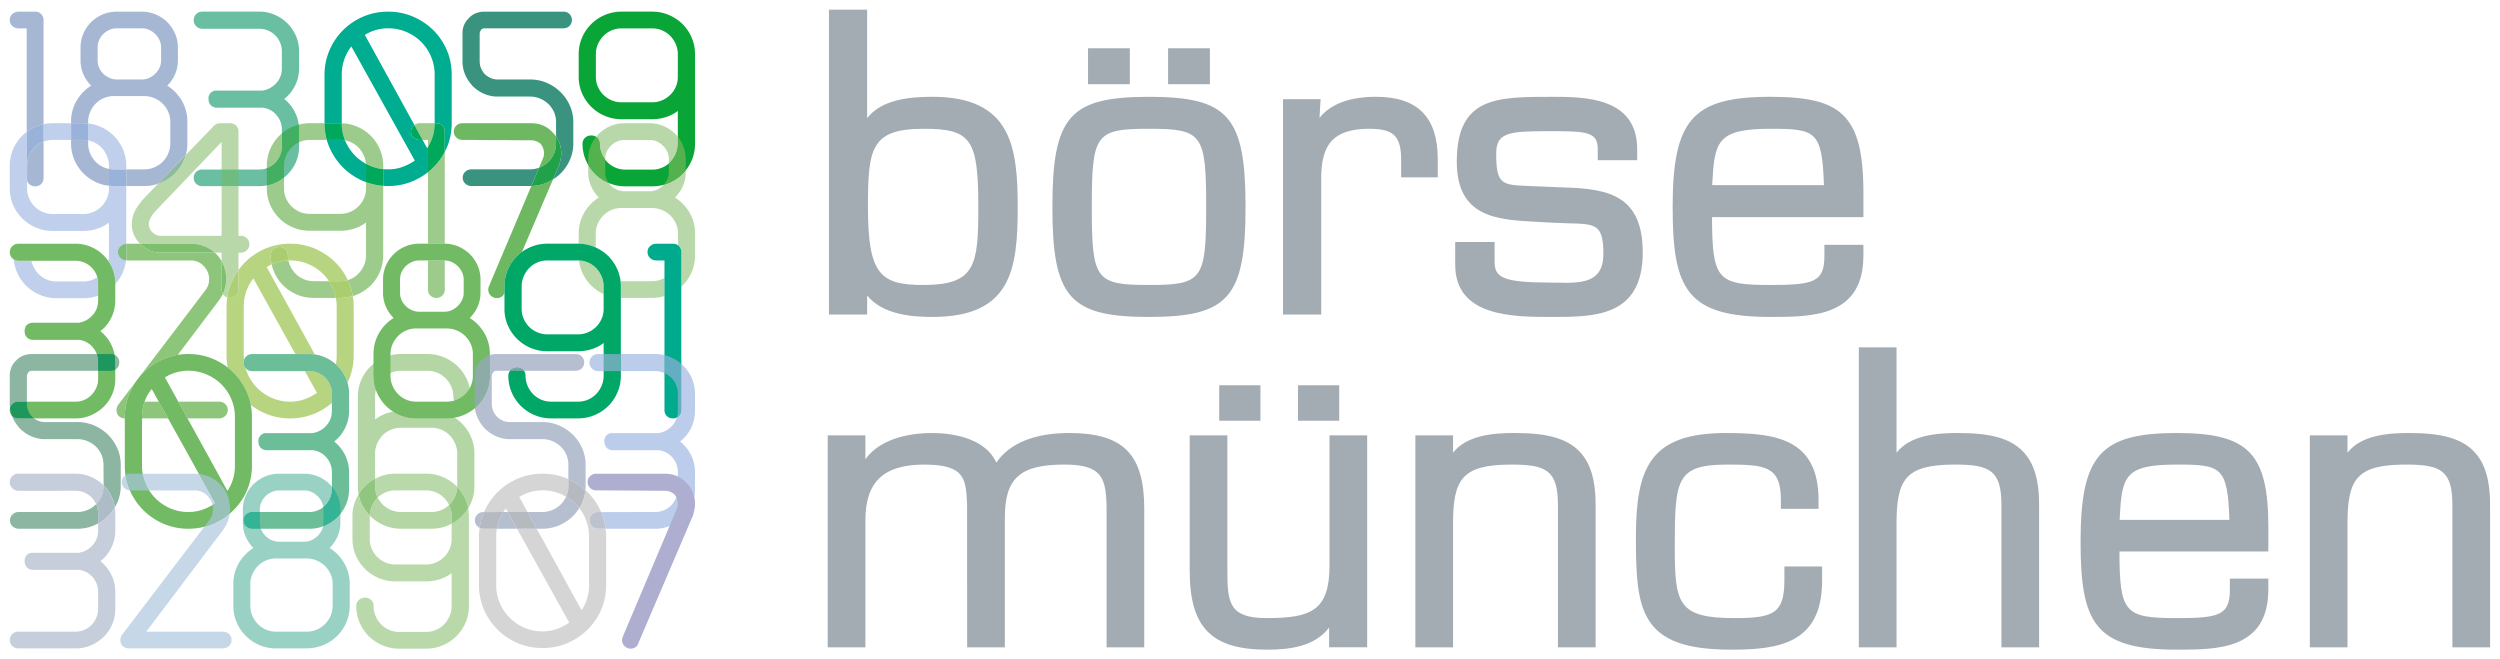 <svg xmlns="http://www.w3.org/2000/svg" xmlns:xlink="http://www.w3.org/1999/xlink" viewBox="0 0 182 48" fill="none" xmlns:v="https://vecta.io/nano"><path d="M45.246 2.067a1.81 1.81 0 0 0-.725.146 1.85 1.85 0 0 0-.591.403c-.169.173-.304.376-.404.608s-.147.468-.147.726v1.644a1.77 1.77 0 0 0 .147.72c.098.223.233.422.401.59a1.97 1.97 0 0 0 .595.397c.228.097.467.145.723.145h2.233a1.81 1.81 0 0 0 .727-.147 1.9 1.9 0 0 0 .593-.397c.167-.166.303-.364.402-.589s.146-.466.146-.719V3.95a1.82 1.82 0 0 0-.148-.728 2 2 0 0 0-.401-.606c-.167-.169-.367-.304-.594-.403s-.467-.146-.725-.146h-2.233zm2.233 11.499H45.53c-.432 0-.842-.082-1.221-.245s-.71-.383-.988-.66-.505-.609-.667-.983a3.03 3.03 0 0 1-.246-1.21c0-.174.064-.326.185-.439s.277-.169.458-.169c.171 0 .322.06.436.173s.173.261.173.435a1.83 1.83 0 0 0 .148.725 1.92 1.92 0 0 0 .402.606c.168.17.367.307.593.402s.467.147.723.147h1.953a1.85 1.85 0 0 0 .726-.145c.226-.098.425-.234.59-.405a1.92 1.92 0 0 0 .402-.607 1.82 1.82 0 0 0 .148-.727V8.076c-.193.15-.406.272-.641.367-.384.157-.795.235-1.223.235H45.25c-.431 0-.841-.082-1.221-.244s-.71-.384-.989-.662a3.14 3.14 0 0 1-.665-.974c-.165-.37-.247-.776-.247-1.203V3.949a3.02 3.02 0 0 1 .246-1.212c.162-.373.384-.704.667-.984s.61-.499.987-.661a3.1 3.1 0 0 1 1.22-.245h2.232c.428 0 .838.083 1.218.245a3.17 3.17 0 0 1 .99.661c.278.278.502.609.667.984s.244.786.244 1.212v6.517c0 .427-.081.834-.244 1.212s-.386.703-.667.983a3.17 3.17 0 0 1-.989.66c-.378.163-.788.245-1.22.245z" fill="#0aa537"/><path d="M38.587 13.541h-4.275a.64.64 0 0 1-.426-.162.57.57 0 0 1-.2-.444c0-.178.068-.33.2-.444.125-.108.268-.162.426-.162h4.275a1.85 1.85 0 0 0 .656-.118l-.562 1.328-.094.001zm1.671-.481l.485-1.132v-.047l.078-.338c.023-.123.036-.254.036-.39a2.08 2.08 0 0 0-.376-1.22V8.881c0-.254-.049-.494-.147-.717s-.236-.422-.405-.587c-.174-.167-.379-.302-.61-.399a1.86 1.86 0 0 0-.732-.148h-2.491c-.648-.038-1.207-.31-1.66-.738-.511-.542-.767-1.156-.767-1.833V2.43c0-.445.158-.822.471-1.12.143-.153.32-.275.517-.351.191-.075.395-.11.605-.11h5.761a.6.6 0 0 1 .436.172.6.6 0 0 1 .174.434c0 .172-.062.321-.175.433s-.265.173-.437.173h-5.763c-.046 0-.085.01-.123.028s-.072.04-.099.064c-.101.156-.116.239-.116.275v2.031a1.35 1.35 0 0 0 .098.508c.069.161.159.304.274.427.279.26.59.391.933.391h2.356c.43 0 .839.082 1.217.243a3.27 3.27 0 0 1 .995.661c.285.276.516.606.685.98s.259.786.259 1.214v1.562c0 .427-.088.836-.256 1.214a3.2 3.2 0 0 1-.681.98c-.164.159-.346.3-.542.423z" fill="#3a937e"/><path d="M18.887 13.552H14.73a.63.63 0 0 1-.442-.167.58.58 0 0 1-.186-.439.58.58 0 0 1 .186-.439.63.63 0 0 1 .442-.167h4.157a1.57 1.57 0 0 0 .632-.131c.197-.086.373-.205.517-.354a1.82 1.82 0 0 0 .354-.526 1.61 1.61 0 0 0 .13-.644V9.463a1.6 1.6 0 0 0-.401-1.098 1.52 1.52 0 0 0-.999-.525h-3.328c-.238 0-.378-.104-.456-.19-.102-.119-.155-.265-.155-.433a.56.56 0 0 1 .611-.623h3.324a1.68 1.68 0 0 0 1.003-.552c.268-.3.4-.652.4-1.071V3.733a1.58 1.58 0 0 0-.132-.644c-.086-.199-.205-.373-.349-.516a1.71 1.71 0 0 0-.52-.349c-.198-.086-.41-.129-.632-.129H14.73c-.177 0-.332-.066-.452-.194s-.177-.264-.177-.415a.63.63 0 0 1 .181-.459.62.62 0 0 1 .447-.18h4.157c.386 0 .76.076 1.113.228a2.97 2.97 0 0 1 .921.619c.262.262.471.57.623.917s.231.727.231 1.121v1.239c0 .498-.122.966-.362 1.392-.19.335-.432.617-.721.84a2.93 2.93 0 0 1 .721.851c.239.426.362.899.362 1.408v1.22a2.77 2.77 0 0 1-.231 1.121c-.152.348-.362.655-.625.911s-.572.46-.92.609a2.79 2.79 0 0 1-1.113.228z" fill="#6abfa2"/><path d="M28.253 13.541a4.86 4.86 0 0 1-.355-.012v-1.216l.352.017c.389 0 .76-.066 1.107-.199.297-.113.579-.26.841-.44l-4.62-8.311c-.19.244-.347.516-.465.814a3.33 3.33 0 0 0-.233 1.243v3.529.005l-.101-.001h-1.153v-.004-3.528c0-.633.125-1.236.369-1.797s.579-1.047.994-1.459.909-.741 1.465-.977 1.164-.357 1.801-.357 1.243.12 1.801.357a4.77 4.77 0 0 1 1.474.977c.42.412.754.904.995 1.462s.359 1.164.359 1.794v3.528c0 .633-.121 1.234-.359 1.787l-.142.297V9.578c0-.172-.06-.323-.175-.435s-.264-.172-.438-.172h-.128v-.002-3.529a3.34 3.34 0 0 0-.262-1.321 3.36 3.36 0 0 0-1.808-1.797c-.407-.174-.849-.261-1.311-.261a3.19 3.19 0 0 0-.994.153 3.12 3.12 0 0 0-.706.329l3.608 6.556-.046.036a.58.58 0 0 0-.2.445c0 .178.07.331.202.446.125.109.274.163.444.163h.2l.33.601.057-.088v1.835a4.8 4.8 0 0 1-1.1.648 4.54 4.54 0 0 1-1.801.358zm-1.608-.281l-.193-.077a4.64 4.64 0 0 1-1.465-.976c-.415-.411-.748-.899-.994-1.452-.08-.184-.148-.373-.204-.566h.989a1.94 1.94 0 0 1 .342.031l.022.053a3.41 3.41 0 0 0 .727 1.074 3.45 3.45 0 0 0 .769.574 1.57 1.57 0 0 1 .006.153v1.187z" fill="#00ad90"/><path d="M2.558 13.566a.6.6 0 0 1-.438-.174.54.54 0 0 1-.148-.243v-1.073c0-.255.049-.5.148-.728a2.03 2.03 0 0 1 .401-.609 1.83 1.83 0 0 1 .594-.403l.057-.023v2.648c0 .172-.062.323-.177.435a.61.61 0 0 1-.437.172zm-.614-3.965V2.067h-.588a.66.66 0 0 1-.446-.164c-.13-.114-.2-.267-.2-.445a.58.58 0 0 1 .2-.445.66.66 0 0 1 .446-.164h1.201c.172 0 .323.06.438.174a.59.59 0 0 1 .175.434V9.04a3 3 0 0 0-.557.175c-.242.104-.467.234-.67.386zm8.561 3.94H9.194V12.33h1.31a1.88 1.88 0 0 0 .731-.147 1.91 1.91 0 0 0 .607-.406 1.9 1.9 0 0 0 .406-.605c.099-.228.148-.473.148-.729V8.848a1.75 1.75 0 0 0-.147-.703 1.96 1.96 0 0 0-.407-.597c-.172-.172-.377-.308-.607-.406a1.88 1.88 0 0 0-.731-.147H8.278c-.254 0-.497.05-.721.147s-.425.234-.59.402-.304.374-.401.601-.147.459-.147.703v.141a3.38 3.38 0 0 0-.351-.018h-.895v-.123c0-.59.16-1.138.475-1.63a3.11 3.11 0 0 1 .989-.981c-.205-.204-.375-.438-.507-.699a2.52 2.52 0 0 1-.267-1.145v-.942a2.55 2.55 0 0 1 .205-1.003 2.66 2.66 0 0 1 .567-.835 2.72 2.72 0 0 1 .842-.563c.318-.134.665-.201 1.03-.201h1.817c.353 0 .695.067 1.013.201a2.7 2.7 0 0 1 .841.563 2.63 2.63 0 0 1 .567.835 2.54 2.54 0 0 1 .205 1.003v.942a2.51 2.51 0 0 1-.267 1.145c-.131.261-.301.495-.506.699a3.13 3.13 0 0 1 .99.981 2.98 2.98 0 0 1 .473 1.63v1.595a3.1 3.1 0 0 1-.114.839l-2.028 2.103a3.16 3.16 0 0 1-.992.156zM8.51 2.061a1.32 1.32 0 0 0-.539.113 1.49 1.49 0 0 0-.455.308 1.42 1.42 0 0 0-.301.44c-.071.164-.107.342-.107.53v.942a1.34 1.34 0 0 0 .107.53 1.4 1.4 0 0 0 .301.44 1.49 1.49 0 0 0 .455.308 1.32 1.32 0 0 0 .539.113h1.8c.205 0 .384-.038.547-.113a1.51 1.51 0 0 0 .448-.308 1.52 1.52 0 0 0 .311-.445c.075-.162.112-.338.112-.525v-.942c0-.185-.037-.363-.112-.525-.077-.168-.181-.316-.311-.445a1.55 1.55 0 0 0-.448-.308 1.26 1.26 0 0 0-.529-.113H8.51zm-.578 11.462a2.91 2.91 0 0 1-.867-.227 3.15 3.15 0 0 1-.98-.66 3.11 3.11 0 0 1-.665-.982c-.161-.374-.247-.784-.247-1.21v-.255h.894c.12 0 .237.011.352.033v.222a1.82 1.82 0 0 0 .147.729 1.96 1.96 0 0 0 .401.608 1.82 1.82 0 0 0 .59.403 1.77 1.77 0 0 0 .375.114v1.225z" fill="#a6b7d4"/><g fill="#a3acb2"><path d="M67.233 9.375c-3.85 0-4.046 1.464-4.046 5.7 0 4.926.911 5.671 4.046 5.671 3.795 0 3.988-1.457 3.988-5.671 0-4.954-.522-5.7-3.988-5.7zm.642 13.698c-1.534 0-3.605-.175-4.746-1.558V22.9h-2.781V.705h2.781v7.9c1.042-1.38 3.154-1.559 4.746-1.559 5.747 0 6.214 3.636 6.214 8.029 0 4.531-.457 7.998-6.214 7.998zM82.251 6.131h-3.043V3.513h3.043v2.618zm5.83 0h-3.043V3.513h3.043v2.618zm-4.436 3.244c-3.891 0-4.162.373-4.162 5.7 0 5.3.272 5.671 4.162 5.671s4.164-.37 4.164-5.671c0-5.327-.273-5.7-4.164-5.7zm0 13.699c-5.783 0-7.031-1.421-7.031-7.999 0-6.602 1.248-8.027 7.031-8.027s7.031 1.425 7.031 8.027c0 6.578-1.248 7.999-7.031 7.999zm12.54-.174h-2.781V7.22h2.738l-.084 1.36c.817-1.018 2.197-1.533 4.116-1.533 3.024 0 4.494 1.479 4.494 4.523v1.338h-2.664v-1.251c0-1.749-.543-2.282-2.326-2.282-1.254 0-2.129.271-2.679.828-.586.595-.844 1.544-.814 2.985V22.9zm16.786.174c-2.8 0-7.032 0-7.032-3.799v-1.657h2.868v1.425c0 1.166.575 1.529 4.164 1.529l.496.006.55.009c1.672 0 2.709-.356 2.709-2.124 0-2.145-.586-2.159-2.524-2.206l-1.246-.047-1.064-.061c-2.869-.146-5.837-.298-5.837-4.375 0-4.726 2.901-4.726 6.916-4.726 2.324 0 6.215 0 6.215 3.799v.817h-2.869v-.817c0-1.239-.804-1.297-3.346-1.297h-.255c-2.818 0-3.792.078-3.792 1.616 0 2.28.411 2.296 2.384 2.375l.537.023 1.477.06c3.226.104 6.271.201 6.271 4.752 0 4.698-3.518 4.698-6.622 4.698zm11.677-9.598h8.133c-.125-3.946-.605-4.101-3.894-4.101-3.932 0-4.079.958-4.239 4.101zm4.239 9.597c-6.09 0-7.118-1.996-7.118-7.999 0-6.377 1.462-8.027 7.118-8.027 2.783 0 4.315.388 5.29 1.335 1.037 1.007 1.479 2.697 1.479 5.65v1.773h-11.02c.012 4.566.384 4.941 4.251 4.941 3.135 0 3.93-.207 3.93-2.109v-.817h2.839v.788c0 4.465-3.753 4.465-6.769 4.465zM83.302 47.124H80.56v-9.866c0-2.443-.276-3.437-3.059-3.437-3.251 0-4.349.982-4.349 3.894v9.41h-2.743l-.005-10.352c-.08-1.902-.126-2.951-3.112-2.951-2.968 0-4.291 1.253-4.291 4.064v9.239h-2.744V31.694h2.744v1.733c1.233-1.703 3.728-1.904 4.836-1.904 1.163 0 3.811.222 4.698 2.155.958-1.411 2.779-2.155 5.309-2.155 3.927 0 5.457 1.544 5.457 5.507v10.094zm8.458-16.495h-3.001v-2.583h3.001v2.583zm5.735 0h-3.001v-2.583h3.001v2.583zm-5.257 16.666c-4.051 0-5.629-1.616-5.629-5.764v-9.837h2.743v9.837c0 2.34.122 3.466 2.858 3.466 3.229 0 4.578-.533 4.578-3.836v-9.467h2.743v15.429H96.76v-1.442c-1.05 1.413-2.933 1.614-4.522 1.614z"/><use xlink:href="#B"/><path d="M126.015 47.295c-6.613 0-6.921-2.807-6.921-8.184 0-5.033 1.013-7.587 6.548-7.587 3.556 0 6.748.373 6.748 4.881v.635h-2.744v-.693c0-2.423-1.184-2.525-3.861-2.525-3.732 0-3.861 1.033-3.861 5.916 0 4.169.173 5.26 4.349 5.26 2.857 0 3.631-.346 3.631-2.781v-.979h2.744V42.3c0 4.61-3.277 4.995-6.633 4.995zm22.432-.171h-2.743v-10.35c0-2.526-.843-2.953-3.375-2.953-3.646 0-4.262 1.085-4.262 4.349v8.955h-2.743V25.284h2.743v7.674c.979-1.256 2.859-1.436 4.463-1.436 2.389 0 3.799.392 4.711 1.312.849.855 1.233 2.162 1.206 4.113v10.176zm5.861-9.277h7.99c-.122-3.874-.596-4.026-3.826-4.026-3.864 0-4.004.861-4.164 4.026zm4.164 9.448c-5.993 0-7.006-1.965-7.006-7.872 0-6.275 1.44-7.9 7.006-7.9 5.231 0 6.663 1.478 6.663 6.875v1.747h-10.84c.013 4.485.379 4.853 4.177 4.853 3.08 0 3.862-.204 3.862-2.07v-.808h2.801v.779c0 4.396-3.695 4.396-6.663 4.396z"/><use xlink:href="#B" x="65.116"/></g><path d="M31.767 21.688c-.176 0-.323-.06-.439-.174s-.174-.258-.174-.433V18.96h1.195l.032.001v2.12c0 .172-.062.323-.176.435s-.262.172-.437.172zm.614-3.946h-.03-1.197v-5.207c.13-.102.254-.211.374-.326a4.59 4.59 0 0 0 .853-1.158v6.691zM31.154 10.7v-.511h-.388l-.6-1.091a.66.66 0 0 1 .401-.128h1.072a3.25 3.25 0 0 1-.185 1.102c-.077.22-.178.429-.3.628z" fill="#9ccb8b"/><path d="M31.154 12.536v-1.835c.122-.199.223-.41.3-.628.123-.343.185-.716.185-1.102h.128c.173 0 .325.059.438.172s.175.264.175.435v1.474c-.225.432-.511.82-.854 1.156a4.47 4.47 0 0 1-.373.327zm-.388-2.347h-.199a.66.66 0 0 1-.446-.163c-.131-.114-.201-.269-.201-.445a.58.58 0 0 1 .2-.446l.046-.036.6 1.09z" fill="#00a85c"/><path d="M24.449 21.688h-1.622c-.431 0-.841-.083-1.218-.245a3.11 3.11 0 0 1-.99-.66c-.28-.278-.504-.61-.665-.983-.076-.178-.136-.362-.176-.552.111-.05.227-.096.347-.134a3.15 3.15 0 0 1 .874-.152c.025.121.06.239.109.352a1.99 1.99 0 0 0 .402.606 1.84 1.84 0 0 0 .593.402c.226.098.467.147.723.147h1.125a3.49 3.49 0 0 1 .297.552c.091.213.158.435.202.667zm1.234-.131c-.058-.349-.157-.688-.295-1.013l-.069-.153a1.92 1.92 0 0 0 .184-.066c.226-.098.425-.234.591-.405a1.99 1.99 0 0 0 .404-.607c.096-.229.147-.473.147-.727v-2.388a2.68 2.68 0 0 1-.641.367c-.385.157-.796.234-1.225.234h-2.232c-.43 0-.842-.081-1.221-.243s-.71-.384-.99-.662a3.14 3.14 0 0 1-.665-.974 2.97 2.97 0 0 1-.247-1.203v-.215c.197-.038.39-.098.575-.178.246-.105.473-.239.677-.397v.791a1.81 1.81 0 0 0 .147.719 1.94 1.94 0 0 0 .401.59c.167.163.367.298.595.397s.467.145.726.145h2.233c.256 0 .492-.048.725-.145a1.95 1.95 0 0 0 .593-.4c.167-.166.302-.364.402-.589a1.79 1.79 0 0 0 .147-.717v-.457c.396.147.816.237 1.253.267v5.059a3.04 3.04 0 0 1-.247 1.213 3.11 3.11 0 0 1-.667.983 3.14 3.14 0 0 1-.989.66 2.78 2.78 0 0 1-.312.114zm2.215-9.245c-.333-.033-.653-.114-.952-.243-.106-.044-.209-.094-.307-.148-.016-.2-.063-.389-.143-.576-.098-.229-.233-.433-.401-.606s-.365-.304-.594-.403c-.123-.054-.251-.092-.381-.115-.158-.391-.241-.811-.241-1.247.391.011.768.093 1.117.243a3.15 3.15 0 0 1 .989.661 3.15 3.15 0 0 1 .667.983 3.05 3.05 0 0 1 .247 1.212v.24zm-8.473-.064v-.177c0-.427.081-.835.246-1.212s.386-.704.667-.983l.183-.168v.977a1.61 1.61 0 0 1-.13.644 1.84 1.84 0 0 1-.353.526c-.146.15-.32.269-.518.354l-.094.038zm2.35-1.893v-.89a2.97 2.97 0 0 0-.026-.394c.257-.066.523-.101.797-.101h1.076c0 .422.057.83.167 1.219h-1.244a1.8 1.8 0 0 0-.726.146l-.044.02z" fill="#9ccb8b"/><path d="M19.426 13.502v-1.255l.094-.037c.197-.087.373-.206.517-.354s.264-.329.354-.527.13-.412.13-.644v-.976a3.18 3.18 0 0 1 .805-.493 3.04 3.04 0 0 1 .425-.146c.017.129.026.26.026.394v.891a1.83 1.83 0 0 0-.547.384 1.95 1.95 0 0 0-.405.607c-.099.232-.147.469-.147.727v.854a3.04 3.04 0 0 1-.676.397 2.74 2.74 0 0 1-.575.178z" fill="#43af62"/><path d="M27.898 13.529a4.47 4.47 0 0 1-1.253-.269v-1.187l-.006-.153a3.41 3.41 0 0 0 .307.15c.3.127.618.21.952.243v1.217zm-2.777-3.31a1.95 1.95 0 0 0-.342-.03h-.989a4.53 4.53 0 0 1-.167-1.219h1.153l.102.001a3.29 3.29 0 0 0 .242 1.247z" fill="#00a85c"/><path d="M16.543 21.658a.57.57 0 0 1-.235-.143c-.035-.034-.063-.071-.088-.112.043-.092.081-.185.112-.28.089-.262.133-.532.133-.802a2.72 2.72 0 0 0-.186-1.002 2.48 2.48 0 0 0-.147-.312v-.613h-.493a2.43 2.43 0 0 0-.763-.468c-.317-.121-.651-.185-.991-.185h-3.701c-.17-.177-.312-.385-.418-.62a1.97 1.97 0 0 1-.173-.814c0-.288.069-.586.206-.889.123-.272.291-.526.499-.755v-.033l1.199-1.244.232-.087c.384-.162.721-.384.999-.662a3.08 3.08 0 0 0 .665-.982 2.96 2.96 0 0 0 .132-.372l2.044-2.119a.62.62 0 0 1 .457-.193h.721a.61.61 0 0 1 .438.172c.114.114.174.265.174.435v2.764h-1.225l.001-2.012-4.866 5.088a2.35 2.35 0 0 0-.32.473c-.078.156-.117.294-.117.416a.81.81 0 0 0 .262.599.82.82 0 0 0 .601.259h4.437l.001-3.61h1.226v3.61h.157c.181 0 .339.063.459.18a.62.62 0 0 1 .18.444.59.59 0 0 1-.18.425c-.119.119-.278.181-.459.181h-.157v1.268c-.194.27-.361.564-.499.879-.154.356-.26.728-.318 1.116z" fill="#b8d8a9"/><path d="M17.359 13.553h-1.225v-1.212h1.225v1.212z" fill="#6fbc80"/><path d="M11.498 13.385l2.028-2.103a2.78 2.78 0 0 1-.133.372c-.162.376-.385.705-.664.982s-.615.5-.999.662l-.232.087z" fill="#8dbb9e"/><path d="M36.164 21.706c-.085 0-.167-.018-.242-.055-.163-.076-.278-.188-.335-.336a.64.64 0 0 1 .005-.466l3.089-7.309c.396-.011.774-.092 1.124-.243a3.23 3.23 0 0 0 .453-.237L38 18.339c-.13.093-.251.196-.364.308a3.13 3.13 0 0 0-.664.983 3.01 3.01 0 0 0-.247 1.212v.478c-.054.17-.173.292-.346.349a.66.66 0 0 1-.216.037zm3.079-9.494l.307-.728c.033-.088.051-.202.051-.33 0-.261-.081-.488-.252-.689a1.05 1.05 0 0 0-.694-.251l-5.005-.031a.62.62 0 0 1-.423-.168.58.58 0 0 1-.189-.438c0-.174.066-.325.188-.439s.267-.168.426-.168h5.004c.636 0 1.16.22 1.558.65.101.098.19.204.267.314v.511a1.84 1.84 0 0 1-.146.727c-.099.23-.236.434-.407.605s-.377.308-.607.405l-.077.031z" fill="#6db860"/><path d="M38.681 13.54l.56-1.327.077-.031c.232-.098.436-.234.609-.406s.309-.374.407-.605a1.84 1.84 0 0 0 .146-.726v-.513c.249.356.378.765.378 1.22a2.09 2.09 0 0 1-.036.39l-.078.338v.047l-.485 1.132c-.143.09-.295.169-.453.238-.351.15-.728.231-1.125.242z" fill="#20a14a"/><path d="M47.46 21.688h-2.229-.033v-.846a3.1 3.1 0 0 0-.022-.373h.056 2.229c.257 0 .504-.049.734-.147.062-.026.121-.054.179-.086v1.32c-.293.088-.599.132-.913.132zm-3.514-.278c-.341-.157-.646-.368-.907-.627-.279-.278-.505-.608-.667-.983a2.96 2.96 0 0 1-.223-.839c.228.009.448.058.654.145.225.098.425.233.591.406a1.97 1.97 0 0 1 .404.606 1.84 1.84 0 0 1 .148.726v.567zm5.654-.546v-2.515c0-.17-.059-.321-.174-.435a.55.55 0 0 0-.065-.055v-.867c0-.242-.049-.478-.148-.701s-.237-.428-.408-.598a1.9 1.9 0 0 0-.609-.403 1.86 1.86 0 0 0-.734-.147h-2.229c-.255 0-.499.049-.723.146s-.425.233-.591.404a1.98 1.98 0 0 0-.402.6c-.098.223-.148.46-.148.701v1.025l-.07-.031c-.364-.156-.758-.238-1.169-.244v-.751c0-.591.159-1.139.474-1.631.26-.407.594-.736.99-.984a2.72 2.72 0 0 1-.505-.701c-.177-.353-.267-.739-.267-1.148v-.521a3.08 3.08 0 0 0 .502.654 3.11 3.11 0 0 0 .988.661l.158.18c.128.128.283.231.457.308s.348.113.542.113h1.803c.206 0 .385-.038.548-.11a1.53 1.53 0 0 0 .449-.31l.043-.044a3.03 3.03 0 0 0 .389-.136 3.15 3.15 0 0 0 .989-.661c.081-.081.159-.168.231-.259v.126c0 .411-.091.797-.269 1.149a2.66 2.66 0 0 1-.514.703c.396.245.728.574.99.981.315.492.473 1.04.473 1.631v1.596c0 .428-.082.836-.244 1.213s-.388.703-.667.983l-.088.081zm-.907-8.968v-.313c0-.186-.038-.363-.114-.527a1.6 1.6 0 0 0-.312-.446c-.13-.13-.282-.234-.449-.31s-.343-.11-.532-.11h-1.819c-.191 0-.37.037-.543.113s-.327.18-.453.308-.232.278-.304.444-.106.341-.106.53v.04a1.97 1.97 0 0 1-.251-.432 1.81 1.81 0 0 1-.148-.725c0-.174-.058-.32-.173-.435a.54.54 0 0 0-.093-.075c.062-.076.127-.15.197-.218a2.67 2.67 0 0 1 .843-.565c.32-.135.667-.204 1.031-.204h1.822c.352 0 .694.069 1.014.204a2.72 2.72 0 0 1 .843.563c.072.072.138.147.201.226v.502c0 .254-.049.498-.148.727s-.233.435-.404.607a1.3 1.3 0 0 1-.102.098z" fill="#b8d8a9"/><path d="M48.309 13.457a1.6 1.6 0 0 0 .269-.402c.077-.165.114-.337.114-.526v-.632l.102-.099c.17-.172.306-.375.404-.607a1.82 1.82 0 0 0 .148-.727v-.5c.149.185.272.391.367.613.136.315.205.652.205 1.007v.819c-.072.09-.149.177-.231.259-.279.276-.612.499-.989.66a3.03 3.03 0 0 1-.389.136zm-3.992-.133a3.14 3.14 0 0 1-.996-.663 3.12 3.12 0 0 1-.502-.655v-.423c0-.353.07-.691.205-1.008a2.75 2.75 0 0 1 .372-.618c.033.022.064.047.093.075.115.115.173.261.173.435a1.83 1.83 0 0 0 .148.725 1.94 1.94 0 0 0 .251.432v.905a1.31 1.31 0 0 0 .106.53c.041.094.091.183.152.266z" fill="#53b14e"/><path d="M6.067 21.708H4.115c-.432 0-.842-.082-1.222-.245s-.711-.384-.99-.662-.505-.61-.668-.983c-.127-.293-.205-.605-.233-.931.099.065.214.098.338.098h.949a1.81 1.81 0 0 0 .109.348 1.94 1.94 0 0 0 .402.607c.167.171.367.307.591.405s.468.145.723.145h1.953c.256 0 .499-.049.723-.145.104-.045.201-.098.294-.159a1.67 1.67 0 0 1 .058.444v.893c-.337.124-.699.186-1.075.186zm2.327-1.027v-.05a2.79 2.79 0 0 0-.228-1.122 3.07 3.07 0 0 0-.278-.504c.03-.131.044-.266.044-.405v-2.393a2.68 2.68 0 0 1-.641.367c-.383.157-.796.237-1.225.237H3.834c-.43 0-.842-.083-1.22-.245a3.16 3.16 0 0 1-.99-.662 3.15 3.15 0 0 1-.667-.975c-.163-.373-.247-.779-.247-1.207v-1.648a3.04 3.04 0 0 1 .247-1.213 3.13 3.13 0 0 1 .667-.984c.1-.099.206-.191.32-.276v3.356c0 .067.009.131.027.191v.575c0 .255.049.497.148.721a1.95 1.95 0 0 0 .4.591 1.93 1.93 0 0 0 .595.399c.223.096.467.146.721.146h2.232c.256 0 .499-.05.723-.146a1.96 1.96 0 0 0 .595-.399 1.95 1.95 0 0 0 .4-.591 1.8 1.8 0 0 0 .147-.721v-.201l.344.017h.917v4.2c-.147 0-.285.056-.41.164-.132.114-.202.268-.202.445s.07.331.2.445a.62.62 0 0 0 .393.164c-.035.298-.11.585-.227.856a3.17 3.17 0 0 1-.553.866zm.8-8.352h-.916a1.89 1.89 0 0 1-.346-.032v-.221a1.87 1.87 0 0 0-.147-.728c-.1-.232-.235-.438-.404-.609a1.82 1.82 0 0 0-.591-.403c-.12-.053-.243-.09-.372-.114V8.989c.304.033.595.109.87.227.378.162.711.384.991.662a3.14 3.14 0 0 1 .667.985c.163.378.247.785.247 1.214v.253zm-6.023-2.018V9.039a3.21 3.21 0 0 1 .664-.069h1.338v1.219H3.836c-.233 0-.457.04-.664.121z" fill="#bfcfec"/><path d="M1.971 13.149c-.017-.059-.027-.123-.027-.19V9.601a3.3 3.3 0 0 1 .67-.386 2.98 2.98 0 0 1 .557-.175v1.272l-.057.023a1.86 1.86 0 0 0-.594.403 2.03 2.03 0 0 0-.401.609c-.099.228-.148.473-.148.728v1.073zm7.223.392h-.916a3.2 3.2 0 0 1-.346-.018v-1.225a1.88 1.88 0 0 0 .347.032h.915v1.212zm-2.775-3.32a1.84 1.84 0 0 0-.352-.033h-.892V8.971h.895a3.3 3.3 0 0 1 .349.018v1.232z" fill="#98b2d9"/><path d="M5.506 30.459H1.34c-.173 0-.322-.056-.442-.169s-.186-.265-.186-.44.065-.327.186-.44.269-.169.442-.169h4.166a1.57 1.57 0 0 0 .633-.129 1.59 1.59 0 0 0 .518-.356c.147-.15.265-.326.354-.526s.131-.411.131-.645v-1.22a1.59 1.59 0 0 0-.402-1.098 1.53 1.53 0 0 0-1-.526H2.406c-.238 0-.378-.103-.455-.189-.105-.12-.158-.265-.158-.432 0-.396.23-.623.614-.623h3.329c.405-.071.743-.256 1.005-.553.27-.301.402-.652.402-1.074v-1.241a1.57 1.57 0 0 0-.131-.646c-.088-.199-.206-.373-.353-.518s-.321-.264-.52-.349-.411-.131-.633-.131H1.34a.61.61 0 0 1-.451-.191c-.117-.125-.178-.264-.178-.415 0-.184.062-.337.181-.457s.275-.18.447-.18h4.166c.386 0 .762.079 1.115.229a2.94 2.94 0 0 1 .923.62c.262.261.472.572.622.918s.228.725.228 1.122v1.239c0 .5-.122.969-.362 1.394-.19.336-.432.617-.722.843.29.231.532.516.722.851.239.426.362.899.362 1.409v1.22c0 .397-.078.775-.228 1.123s-.362.655-.623.91-.574.46-.922.611a2.8 2.8 0 0 1-1.115.228z" fill="#72ba64"/><path d="M15.936 30.459h-2.285l-.671-1.219h2.956c.167 0 .315.051.438.151a.56.56 0 0 1 .206.459.57.57 0 0 1-.2.445c-.125.109-.274.164-.444.164zm-3.701 0h-1.897v-.091a3.38 3.38 0 0 1 .189-1.128h1.032l.677 1.219zm-3.148 0c-.314-.009-.47-.175-.547-.318l-.012-.028a.72.72 0 0 1 .064-.623l.015-.021 1.296-1.703a4.9 4.9 0 0 0-.448.809c-.246.559-.368 1.164-.368 1.798v.086zm1.68-1.747a3.23 3.23 0 0 1 .27-.406l.016.027-.286.379zm-.59-1.306l4.736-6.222.106-.141c.138-.227.206-.461.206-.72 0-.363-.132-.681-.405-.97a1.27 1.27 0 0 0-.934-.392H9.194c-.006-.118 0-.237 0-.358v-.861h.993l.032.033c.186.184.407.336.658.449s.531.173.822.173h3.942l.095.088a2.35 2.35 0 0 1 .398.524v2.071a.62.62 0 0 0 .088.324c-.076.163-.173.32-.288.471l-2.992 3.962a4.44 4.44 0 0 0-1.027.296c-.557.238-1.049.568-1.465.98l-.27.294z" fill="#8dc57b"/><path d="M16.22 21.403a.62.62 0 0 1-.088-.324v-2.071a2.41 2.41 0 0 1 .147.312 2.72 2.72 0 0 1 .186 1.001 2.51 2.51 0 0 1-.133.803 2.46 2.46 0 0 1-.112.28zm-.58-3.008h-3.941c-.291 0-.568-.058-.822-.172a2.23 2.23 0 0 1-.658-.449l-.032-.033h3.7a2.75 2.75 0 0 1 .992.185 2.42 2.42 0 0 1 .762.468z" fill="#7ebf6e"/><path d="M9.174 18.959c-.141-.005-.273-.059-.391-.163-.131-.114-.2-.269-.2-.445s.069-.331.201-.446c.125-.107.263-.163.41-.163v.861a3.11 3.11 0 0 1-.02.357z" fill="#7fbd7b"/><path d="M30.528 18.96c-.19 0-.367.037-.542.113s-.325.18-.457.309a1.42 1.42 0 0 0-.3.443c-.072.163-.106.342-.106.531v.944a1.32 1.32 0 0 0 .106.531 1.39 1.39 0 0 0 .302.44 1.43 1.43 0 0 0 .457.309c.172.077.348.113.54.113h1.805a1.29 1.29 0 0 0 .548-.11c.17-.078.32-.183.448-.31s.236-.28.314-.446.114-.341.114-.526v-.944a1.26 1.26 0 0 0-.114-.529 1.51 1.51 0 0 0-.314-.445 1.55 1.55 0 0 0-.448-.311 1.3 1.3 0 0 0-.531-.11h-1.822zm-.233 4.952a1.81 1.81 0 0 0-.723.146c-.226.097-.427.233-.591.403-.17.172-.305.374-.404.6a1.74 1.74 0 0 0-.148.701v1.597a1.84 1.84 0 0 0 .148.726c.099.23.235.434.404.606a1.84 1.84 0 0 0 .591.405c.225.096.468.145.723.145h2.232a1.85 1.85 0 0 0 .731-.147c.233-.097.438-.233.61-.403s.309-.374.409-.605.147-.473.147-.726v-1.597a1.71 1.71 0 0 0-.147-.7c-.098-.227-.237-.427-.409-.6a1.89 1.89 0 0 0-.61-.403 1.85 1.85 0 0 0-.731-.147h-2.232zm2.229 6.547h-2.229c-.432 0-.838-.082-1.211-.245a3.17 3.17 0 0 1-.983-.66c-.279-.278-.502-.609-.664-.983s-.247-.784-.247-1.21v-1.598a3.01 3.01 0 0 1 .473-1.631c.262-.407.595-.736.992-.981-.205-.206-.374-.443-.505-.704a2.5 2.5 0 0 1-.265-1.147v-.946c0-.353.068-.693.204-1.007a2.64 2.64 0 0 1 .568-.838 2.66 2.66 0 0 1 .843-.565c.32-.134.667-.204 1.029-.204h1.822a2.62 2.62 0 0 1 1.015.204 2.69 2.69 0 0 1 .843.565c.241.24.432.521.567.838a2.52 2.52 0 0 1 .205 1.007v.946c0 .408-.09.796-.268 1.148-.136.264-.307.499-.514.703.396.246.728.574.989.981a2.98 2.98 0 0 1 .474 1.631v1.598c0 .427-.083.834-.246 1.21s-.385.705-.665.983-.617.499-1 .662a3.16 3.16 0 0 1-1.227.243z" fill="#72ba64"/><path d="M39.845 18.96c-.253 0-.499.049-.725.146s-.426.233-.591.404-.304.376-.404.608a1.81 1.81 0 0 0-.148.726v1.646c0 .254.049.495.148.717a1.87 1.87 0 0 0 .401.589c.167.168.367.302.594.397a1.8 1.8 0 0 0 .725.147h2.234c.256 0 .499-.049.723-.147a1.88 1.88 0 0 0 .595-.397 1.87 1.87 0 0 0 .4-.589c.099-.222.148-.464.148-.717v-1.646a1.82 1.82 0 0 0-.148-.726c-.1-.232-.234-.435-.404-.606a1.8 1.8 0 0 0-.591-.406c-.226-.097-.469-.146-.723-.146h-2.234zm2.233 11.499h-1.95c-.43 0-.839-.082-1.22-.245a3.16 3.16 0 0 1-.99-.66c-.278-.277-.502-.608-.664-.983a3.01 3.01 0 0 1-.246-1.21c0-.174.064-.326.185-.439s.274-.169.457-.169c.172 0 .323.06.437.174s.173.264.173.434a1.85 1.85 0 0 0 .148.727 1.94 1.94 0 0 0 .402.603 1.81 1.81 0 0 0 .591.405 1.85 1.85 0 0 0 .725.145h1.953c.256 0 .499-.049.726-.145a1.91 1.91 0 0 0 .591-.405c.167-.172.301-.375.401-.607a1.81 1.81 0 0 0 .148-.725v-2.39a2.68 2.68 0 0 1-.641.367 3.23 3.23 0 0 1-1.226.235h-2.23a3.09 3.09 0 0 1-1.222-.244 3.14 3.14 0 0 1-.987-.662c-.28-.276-.504-.602-.667-.974a2.95 2.95 0 0 1-.247-1.203v-1.646a3 3 0 0 1 .247-1.212 3.11 3.11 0 0 1 .664-.983c.28-.278.613-.5.99-.661s.79-.245 1.22-.245h2.231c.43 0 .839.083 1.22.245s.71.383.99.661.501.606.664.983.247.785.247 1.212v6.518c0 .426-.083.833-.247 1.21s-.384.705-.664.983a3.14 3.14 0 0 1-.99.66c-.379.163-.789.245-1.218.245z" fill="#00a766"/><path d="M48.987 30.459a.59.59 0 0 1-.614-.607V18.96h-.586a.66.66 0 0 1-.447-.164c-.13-.114-.2-.267-.2-.445a.58.58 0 0 1 .2-.445.67.67 0 0 1 .447-.164h1.2c.173 0 .325.06.438.173a.6.6 0 0 1 .175.435v11.503c0 .172-.06.323-.175.435s-.262.172-.438.172z" fill="#00aa8d"/><path d="M21.121 30.459c-.637 0-1.243-.121-1.801-.358a4.74 4.74 0 0 1-1.063-.625c-.059-.309-.152-.61-.274-.899-.24-.562-.575-1.055-.995-1.467-.131-.128-.268-.246-.412-.358-.054-.284-.083-.576-.083-.877v-3.534c0-.232.017-.46.049-.683.064.02.132.031.206.031.173 0 .325-.061.436-.173a.6.6 0 0 0 .175-.437v-1.416c.149-.21.316-.405.496-.584.415-.412.907-.742 1.464-.979s1.164-.359 1.801-.359a4.56 4.56 0 0 1 1.801.359c.557.237 1.052.567 1.471.979.383.373.694.814.927 1.312-.172.051-.353.078-.539.078h-.831a3.34 3.34 0 0 0-.431-.525c-.307-.307-.671-.549-1.085-.724s-.853-.261-1.315-.261l-.121.002c-.025-.121-.038-.246-.038-.374 0-.173-.058-.319-.174-.435s-.264-.172-.436-.172c-.181 0-.335.056-.458.169a.59.59 0 0 0-.185.438 3.13 3.13 0 0 0 .069.66 2.99 2.99 0 0 0-.36.195l3.501 6.357c-.128-.017-.258-.026-.39-.026h-1.022l-3.059-5.5a3.27 3.27 0 0 0-.468.816c-.156.386-.233.804-.233 1.246v3.536l.016.34c-.018.063-.028.13-.028.2 0 .131.046.253.135.364a3.11 3.11 0 0 0 .143.402 3.35 3.35 0 0 0 .73 1.078 3.43 3.43 0 0 0 1.078.725c.405.173.843.26 1.307.26.388 0 .762-.068 1.107-.199a4.01 4.01 0 0 0 .844-.441l-.88-1.583h.331a1.58 1.58 0 0 1 .633.131 1.66 1.66 0 0 1 .521.349 1.67 1.67 0 0 1 .351.518 1.58 1.58 0 0 1 .132.646v.672c-.365.313-.783.57-1.242.768a4.58 4.58 0 0 1-1.801.358zm4.181-2.602c-.032-.108-.07-.212-.115-.315-.152-.347-.36-.657-.623-.918l-.112-.107a3.35 3.35 0 0 0 .059-.635v-3.535a3.59 3.59 0 0 0-.061-.657h.328c.315 0 .619-.044.906-.131.043.255.064.516.064.784v3.534c0 .633-.12 1.234-.361 1.792l-.086.19z" fill="#b7d481"/><path d="M24.778 21.688h-.33a3.16 3.16 0 0 0-.202-.667c-.083-.195-.183-.379-.296-.552h.829a1.87 1.87 0 0 0 .539-.079l.069.153c.138.325.237.663.296 1.013-.289.087-.593.131-.906.131zm-5.002-2.44c-.046-.212-.069-.433-.069-.659a.59.59 0 0 1 .185-.439c.123-.113.276-.169.458-.169a.6.6 0 0 1 .434.173c.117.115.175.261.175.435a1.87 1.87 0 0 0 .037.373c-.305.011-.599.061-.874.152-.12.038-.236.083-.347.134z" fill="#aacd6f"/><path d="M16.748 21.688a.65.65 0 0 1-.205-.031 4.39 4.39 0 0 1 .319-1.115 4.95 4.95 0 0 1 .497-.881v1.416a.6.6 0 0 1-.174.438.61.61 0 0 1-.437.172z" fill="#adcf74"/><path d="M22.527 38.492h-4.167c-.172 0-.321-.056-.441-.169s-.186-.265-.186-.44.065-.327.186-.44.269-.169.441-.169h4.167a1.55 1.55 0 0 0 .633-.13 1.6 1.6 0 0 0 .518-.354c.147-.15.264-.327.353-.526a1.59 1.59 0 0 0 .132-.645v-1.221c0-.431-.132-.79-.402-1.096a1.52 1.52 0 0 0-1-.526h-3.334c-.238 0-.38-.103-.457-.189-.104-.12-.157-.265-.157-.434a.56.56 0 0 1 .613-.62h3.329c.405-.071.742-.256 1.005-.553.27-.3.402-.652.402-1.074v-1.241a1.6 1.6 0 0 0-.132-.646 1.64 1.64 0 0 0-.352-.518c-.144-.146-.321-.264-.52-.35s-.411-.131-.633-.131h-4.167c-.174 0-.331-.066-.449-.191s-.178-.264-.178-.415c0-.18.063-.34.181-.459a.63.63 0 0 1 .446-.179h4.167c.386 0 .762.078 1.115.229a2.92 2.92 0 0 1 .922.62c.263.261.472.571.623.919s.228.725.228 1.122v1.239c0 .5-.122.969-.362 1.394-.19.336-.432.617-.722.843a2.9 2.9 0 0 1 .722.851 2.83 2.83 0 0 1 .362 1.409v1.22a2.81 2.81 0 0 1-.228 1.122c-.152.349-.362.656-.626.911s-.572.46-.92.611-.728.228-1.115.228z" fill="#6cbe98"/><path d="M5.639 38.492H1.357a.64.64 0 0 1-.427-.162.58.58 0 0 1-.201-.448.57.57 0 0 1 .2-.445c.126-.109.269-.164.428-.164h4.282a1.87 1.87 0 0 0 .733-.147c.23-.097.435-.233.606-.406a.17.17 0 0 0 .021-.021.28.28 0 0 1 .012.028c.088.199.131.416.131.645v.737l-.285.137a3.06 3.06 0 0 1-1.218.245zm2.724-1.555a2.73 2.73 0 0 0-.196-.686 2.94 2.94 0 0 0-.623-.916l-.009-1.512c0-.254-.049-.495-.148-.72s-.233-.421-.405-.589-.378-.299-.611-.398a1.86 1.86 0 0 0-.732-.147H3.136c-.646-.038-1.202-.316-1.657-.743-.285-.303-.491-.627-.617-.973.011.014.023.026.036.037.12.113.269.169.442.169h1.143a1.28 1.28 0 0 0 .784.266h2.361c.431 0 .843.083 1.221.245a3.3 3.3 0 0 1 .996.659c.284.277.516.608.685.982a2.92 2.92 0 0 1 .259 1.215v1.564c0 .428-.088.835-.254 1.214a3.38 3.38 0 0 1-.172.332zM.73 29.697a2.52 2.52 0 0 1-.019-.306v-2.033c0-.445.158-.822.473-1.121.142-.154.318-.275.517-.351.191-.073.395-.112.606-.112h4.736c.065.181.099.378.099.591v.628H2.298a.28.28 0 0 0-.123.027.46.46 0 0 0-.098.064c-.107.162-.119.249-.119.278v1.879H1.34c-.173 0-.322.056-.442.169-.084.078-.142.175-.168.287zm7.664-2.787v-.542c0-.184-.016-.363-.048-.537a.61.61 0 0 1 .168.118.61.61 0 0 1 .172.435c0 .172-.06.323-.175.435a.58.58 0 0 1-.116.091z" fill="#8cb5a2"/><path d="M2.482 30.459H1.339a.62.62 0 0 1-.441-.169c-.014-.011-.025-.023-.037-.035-.065-.18-.11-.367-.132-.558.027-.112.084-.209.169-.287a.62.62 0 0 1 .441-.169h.618v.156a1.32 1.32 0 0 0 .1.509 1.41 1.41 0 0 0 .274.428c.049.047.099.088.151.126zm5.592-3.467h-.932v-.628c0-.213-.032-.41-.098-.59h1.034a.63.63 0 0 1 .268.056 3.05 3.05 0 0 1 .047.536v.542c-.094.055-.202.083-.32.083z" fill="#1d975e"/><path d="M39.481 38.492h-.407l-.67-1.219h1.078a1.87 1.87 0 0 0 .733-.147c.23-.097.434-.233.606-.406.164-.159.294-.35.391-.564a3.35 3.35 0 0 1 .684.525 3.31 3.31 0 0 1 .277.31c-.135.218-.294.418-.477.596-.281.276-.616.498-.996.66a3.06 3.06 0 0 1-1.218.245zm-1.839 0h-1.47a3.24 3.24 0 0 1 .183-.661c.079-.198.174-.383.285-.558h.325l.678 1.219zm-2.728-.066c-.049-.026-.097-.058-.142-.096a.58.58 0 0 1-.201-.448.57.57 0 0 1 .2-.445c.126-.109.269-.164.428-.164h.042a4.44 4.44 0 0 0-.327 1.153zm7.704-2.749c-.365-.326-.781-.595-1.241-.798v-1.055a1.77 1.77 0 0 0-.148-.72c-.096-.224-.233-.421-.405-.589s-.378-.299-.611-.399a1.86 1.86 0 0 0-.732-.147h-2.503c-.646-.038-1.202-.316-1.657-.743-.429-.455-.678-.96-.748-1.511l.176-.162c.28-.277.504-.608.665-.983a3.02 3.02 0 0 0 .247-1.209v-1.516a1.7 1.7 0 0 1 .488-.071h5.771a.6.6 0 0 1 .436.174.61.61 0 0 1 .172.435c0 .172-.061.323-.175.435s-.265.174-.437.174h-3.772c-.017-.023-.036-.045-.057-.066-.114-.114-.265-.174-.437-.174-.183 0-.336.056-.457.169-.023.022-.046.045-.064.071h-.989a.28.28 0 0 0-.123.027.46.46 0 0 0-.097.064c-.107.162-.118.249-.118.278v2.035c0 .18.033.346.1.509s.159.308.273.428c.281.262.59.392.936.392h2.361c.431 0 .843.083 1.221.245a3.3 3.3 0 0 1 .996.659c.284.277.516.608.685.982a2.92 2.92 0 0 1 .259 1.215v1.564l-.014.286z" fill="#b6bfd0"/><path d="M34.574 29.715a2.58 2.58 0 0 1-.02-.325v-2.033c0-.445.158-.822.473-1.121a1.36 1.36 0 0 1 .517-.351l.117-.041v1.516c0 .427-.083.834-.246 1.21s-.385.705-.665.982l-.177.162z" fill="#8daca7"/><path d="M38.144 26.993h-1.016c.02-.026.042-.049.065-.071a.64.64 0 0 1 .457-.169c.172 0 .323.06.437.174.021.021.039.043.057.066z" fill="#7da7a6"/><path d="M12.008 27.476l4.55 8.263a3.35 3.35 0 0 0 .359-.719c.123-.345.185-.717.185-1.106v-3.538c0-.47-.089-.915-.262-1.322s-.422-.773-.728-1.078a3.43 3.43 0 0 0-1.085-.722c-.411-.174-.853-.264-1.316-.264-.347 0-.681.054-.995.156a3.09 3.09 0 0 0-.709.33zm-.97.829c-.191.245-.348.52-.467.818-.154.386-.233.804-.233 1.245v3.537a3.28 3.28 0 0 0 .264 1.306 3.37 3.37 0 0 0 .729 1.078 3.46 3.46 0 0 0 1.078.724 3.29 3.29 0 0 0 1.307.261 3.11 3.11 0 0 0 1.109-.199 4 4 0 0 0 .843-.441l-4.63-8.328zm2.676 10.187a4.56 4.56 0 0 1-1.801-.359c-.56-.238-1.052-.568-1.465-.979a4.71 4.71 0 0 1-.993-1.456c-.246-.554-.369-1.157-.369-1.791v-3.534c0-.635.123-1.239.369-1.799a4.73 4.73 0 0 1 .993-1.463c.416-.412.909-.742 1.465-.98a4.59 4.59 0 0 1 1.801-.358c.637 0 1.243.121 1.802.358s1.049.566 1.471.979.754.905.995 1.467.359 1.165.359 1.797v3.534c0 .632-.121 1.234-.359 1.789a4.59 4.59 0 0 1-.995 1.457c-.418.411-.913.741-1.471.979s-1.165.359-1.802.359z" fill="#72ba64"/><path d="M31.419 38.492H29.19c-.433 0-.843-.083-1.221-.245s-.71-.383-.994-.66l-.053-.053c.007-.234.057-.46.148-.673.098-.229.232-.435.401-.607a.37.37 0 0 1 .031-.031 1.9 1.9 0 0 0 .352.499c.167.17.369.307.6.403a1.86 1.86 0 0 0 .733.147h2.232a1.84 1.84 0 0 0 .725-.145c.206-.09.391-.211.547-.362l.043.094c.099.23.148.477.148.731v.538l-.244.116c-.377.162-.786.245-1.218.245zm2.667-1.494c-.039-.216-.104-.423-.19-.622-.152-.349-.358-.661-.612-.927l.001-.061v-2.363a1.86 1.86 0 0 0-.148-.728 2 2 0 0 0-.402-.607c-.168-.171-.367-.307-.591-.402s-.468-.147-.725-.147h-2.232a1.86 1.86 0 0 0-.733.147 1.83 1.83 0 0 0-.6.404 1.97 1.97 0 0 0-.401.606 1.84 1.84 0 0 0-.148.728v1.83a3.09 3.09 0 0 0-.732.538c-.177.175-.332.374-.464.591-.037-.192-.055-.391-.055-.593v-6.515c0-.427.083-.835.244-1.212s.393-.708.678-.986l.215-.19v.873c0 .361.059.709.176 1.034-.041.154-.062.314-.062.477l.004 1.665a2.9 2.9 0 0 1 1.31-.569 3.22 3.22 0 0 0 .464.246c.374.162.78.245 1.212.245h2.229a3.2 3.2 0 0 0 .575-.051c.193.123.369.262.528.421.278.278.502.61.664.985a3.01 3.01 0 0 1 .246 1.212v2.363c0 .427-.081.835-.246 1.213a3.01 3.01 0 0 1-.205.397zm-1.022-7.835c-.041-.086-.06-.179-.06-.282a1.85 1.85 0 0 0-.148-.73 1.9 1.9 0 0 0-.409-.605c-.173-.174-.377-.309-.601-.407a1.79 1.79 0 0 0-.726-.147h-1.934c-.256 0-.501.048-.733.147l-.025.011v-1.285c.244-.061.499-.092.759-.092h1.933c.431 0 .841.083 1.221.245a3.27 3.27 0 0 1 .992.662c.286.278.514.61.677.985.081.189.143.385.184.586a1.92 1.92 0 0 1-.327.438c-.172.17-.377.305-.61.403a1.83 1.83 0 0 1-.193.07z" fill="#b3d6a4"/><path d="M32.524 30.459h-2.229c-.432 0-.838-.083-1.212-.245a3.1 3.1 0 0 1-.464-.246 3.46 3.46 0 0 1 .572-.047h2.229a3.1 3.1 0 0 1 1.218.245 3.4 3.4 0 0 1 .46.242c-.186.034-.379.052-.574.052zm1.089-.952c-.175 0-.327-.065-.441-.188a.57.57 0 0 1-.107-.157 1.8 1.8 0 0 0 .193-.07c.233-.097.438-.233.61-.403a1.91 1.91 0 0 0 .327-.437 3.2 3.2 0 0 1 .062.628c0 .177-.065.326-.194.448s-.276.179-.449.179zm-6.246-1.112c-.117-.326-.176-.673-.176-1.035v-.873a3.28 3.28 0 0 1 .778-.468 3.02 3.02 0 0 1 .46-.153v1.285c-.22.096-.414.227-.574.39a1.97 1.97 0 0 0-.401.606 1.8 1.8 0 0 0-.086.249z" fill="#72ba64"/><path d="M47.71 38.492h-3.618c-.053-.421-.162-.825-.326-1.21l3.944-.009a1.56 1.56 0 0 0 .632-.13 1.65 1.65 0 0 0 .521-.354 1.78 1.78 0 0 0 .352-.526c.089-.199.132-.41.132-.645v-1.221c0-.43-.132-.79-.402-1.098-.267-.302-.593-.473-1-.525h-3.334c-.239 0-.38-.104-.457-.19-.104-.118-.157-.264-.157-.433a.56.56 0 0 1 .613-.62h3.329c.409-.071.738-.251 1.007-.553.156-.177.265-.369.331-.582a.54.54 0 0 0 .147-.108.59.59 0 0 0 .175-.435v-3.365l.148.137c.262.262.472.571.622.919s.228.728.228 1.122v1.238a2.81 2.81 0 0 1-.362 1.394 2.82 2.82 0 0 1-.722.842 2.92 2.92 0 0 1 .722.851c.239.425.362.899.362 1.407v1.223a2.83 2.83 0 0 1-.228 1.122 2.89 2.89 0 0 1-.623.911 3.11 3.11 0 0 1-.922.611c-.349.151-.725.228-1.115.228zm.663-11.331l-.03-.015a1.62 1.62 0 0 0-.633-.129h-2.513v-1.244h2.513a2.78 2.78 0 0 1 .663.079v1.308zm-4.428-.143h-.401c-.175 0-.33-.066-.449-.191s-.18-.264-.18-.415a.62.62 0 0 1 .629-.638h.401v1.244z" fill="#bbcdeb"/><path d="M45.198 27.018h-1.252v-1.243h1.252v1.243z" fill="#66adb4"/><path d="M49.278 30.395a1.67 1.67 0 0 0 .069-.492v-1.241a1.55 1.55 0 0 0-.132-.646c-.088-.199-.206-.374-.351-.517a1.7 1.7 0 0 0-.49-.337v-1.308c.153.037.304.087.452.151a3.05 3.05 0 0 1 .774.483v3.365a.59.59 0 0 1-.174.435.54.54 0 0 1-.148.108z" fill="#64aec1"/><path d="M5.507 47.203H1.34a.63.63 0 0 1-.442-.169c-.122-.114-.186-.266-.186-.44s.064-.328.186-.442a.63.63 0 0 1 .442-.168h4.167a1.57 1.57 0 0 0 .632-.13c.202-.088.373-.206.517-.354a1.78 1.78 0 0 0 .356-.529c.086-.195.13-.412.13-.642v-1.221c0-.43-.13-.79-.401-1.096a1.53 1.53 0 0 0-1-.526H2.407c-.238 0-.38-.103-.455-.19a.63.63 0 0 1-.157-.43.56.56 0 0 1 .612-.623h3.329c.409-.071.738-.253 1.006-.553s.4-.654.4-1.074v-.505a3.14 3.14 0 0 0 .712-.522c.198-.193.367-.41.509-.65.022.143.033.289.033.438v1.24c0 .5-.123.969-.364 1.394-.188.336-.431.617-.721.843.291.232.533.516.721.851.241.424.364.898.364 1.409v1.221a2.82 2.82 0 0 1-.228 1.121c-.151.346-.36.652-.626.911s-.572.46-.92.611-.728.228-1.115.228zM7 36.7c-.088-.188-.201-.353-.339-.491-.144-.145-.32-.262-.521-.352s-.41-.129-.632-.129H1.34a.6.6 0 0 1-.451-.194c-.119-.124-.178-.261-.178-.411a.62.62 0 0 1 .183-.459.61.61 0 0 1 .446-.18h4.167a2.77 2.77 0 0 1 1.113.229c.346.148.653.354.915.612v.061c0 .254-.051.498-.148.728A1.91 1.91 0 0 1 7 36.7z" fill="#c6cedb"/><path d="M7.142 38.109v-.737c0-.229-.043-.446-.13-.645l-.014-.028c.164-.166.294-.362.388-.583a1.84 1.84 0 0 0 .149-.728v-.061a2.97 2.97 0 0 1 .631.925 2.73 2.73 0 0 1 .196.685c-.142.239-.312.456-.51.65a3.17 3.17 0 0 1-.711.522z" fill="#adbcc6"/><path d="M16.216 47.203H9.392c-.331 0-.494-.174-.572-.318l-.012-.028a.72.72 0 0 1 .064-.623l.012-.021 5.988-7.863a4.41 4.41 0 0 0 .643-.218 4.77 4.77 0 0 0 1.206-.737 2.62 2.62 0 0 1-.11.472 2.66 2.66 0 0 1-.4.751l-5.563 7.367h5.566c.168 0 .316.051.439.153.094.072.206.215.206.456 0 .178-.069.331-.2.445a.66.66 0 0 1-.444.164zM15.47 36.76c-.054-.24-.176-.459-.369-.663a1.27 1.27 0 0 0-.934-.392h-3.306a3.47 3.47 0 0 1-.259-.493 3.22 3.22 0 0 1-.215-.726h3.78a2.75 2.75 0 0 1 .317.018l1.184 2.129-.198.128zm-6.013-1.056c-.142-.005-.275-.059-.396-.164-.131-.115-.2-.267-.2-.445s.069-.331.199-.445a.66.66 0 0 1 .077-.058 4.27 4.27 0 0 0 .318 1.107z" fill="#c6d8e7"/><path d="M14.873 38.35l.322-.423.102-.14c.141-.227.207-.464.207-.721 0-.105-.011-.209-.035-.307l.197-.126-1.184-2.13c.231.027.457.082.674.168a2.43 2.43 0 0 1 .857.558c.238.237.422.517.544.834a2.73 2.73 0 0 1 .185 1.001 2.51 2.51 0 0 1-.022.332c-.358.299-.762.547-1.206.737-.207.088-.422.161-.643.217zm-4.011-2.646H9.473c-.173-.356-.28-.727-.337-1.112.106-.071.218-.106.337-.106h.913c.043.25.115.493.215.725a3.48 3.48 0 0 0 .261.493z" fill="#98c2b9"/><path d="M22.319 47.203h-2.229a3.03 3.03 0 0 1-1.212-.245 3.17 3.17 0 0 1-.98-.662 3.15 3.15 0 0 1-.667-.983 3.01 3.01 0 0 1-.244-1.21v-1.595a2.98 2.98 0 0 1 .473-1.632c.261-.406.593-.735.99-.982a2.7 2.7 0 0 1-.505-.702c-.177-.351-.264-.737-.264-1.149v-.943c0-.354.068-.694.205-1.009s.326-.597.568-.838.523-.428.842-.563.667-.203 1.031-.203h1.821a2.59 2.59 0 0 1 1.015.203c.316.135.601.324.843.563l.159.175v.191a1.58 1.58 0 0 1-.131.644c-.089.199-.207.378-.353.526-.044.045-.091.088-.141.127a1.27 1.27 0 0 0-.101-.345c-.079-.17-.181-.316-.312-.445a1.5 1.5 0 0 0-.448-.309 1.26 1.26 0 0 0-.533-.113h-1.82c-.19 0-.372.038-.542.113s-.325.178-.457.308a1.4 1.4 0 0 0-.301.441c-.072.166-.105.34-.105.532v.175h-.56c-.172 0-.32.056-.439.168s-.186.265-.186.442a.58.58 0 0 0 .186.44c.12.112.268.168.439.168h.633l.032.083c.072.163.173.313.304.441a1.5 1.5 0 0 0 .454.308c.17.075.352.113.542.113h1.804c.209 0 .381-.037.549-.113a1.53 1.53 0 0 0 .448-.308 1.52 1.52 0 0 0 .312-.446c.038-.083.067-.169.085-.259l.12-.048a3.04 3.04 0 0 0 .92-.611 2.57 2.57 0 0 0 .215-.234v.623a2.53 2.53 0 0 1-.269 1.15 2.7 2.7 0 0 1-.514.703c.398.246.729.576.988.981.315.492.475 1.04.475 1.631v1.595c0 .428-.083.836-.247 1.21a3.09 3.09 0 0 1-.664.983c-.28.278-.617.502-.999.662s-.796.245-1.228.245zm-2.229-6.547c-.257 0-.5.049-.723.146s-.425.233-.594.404-.301.373-.401.6-.147.456-.147.701v1.594c0 .254.051.498.148.728s.236.434.402.606a1.85 1.85 0 0 0 .591.405c.225.096.468.145.723.145h2.23c.256 0 .502-.049.733-.147s.437-.234.608-.404.309-.377.409-.606a1.82 1.82 0 0 0 .148-.727v-1.594c0-.245-.048-.475-.148-.701s-.237-.428-.409-.598a1.9 1.9 0 0 0-.608-.404c-.23-.098-.477-.147-.733-.147h-2.23z" fill="#99d1c5"/><path d="M18.992 38.492h-.633a.62.62 0 0 1-.44-.169.58.58 0 0 1-.186-.44.58.58 0 0 1 .186-.44.62.62 0 0 1 .44-.169h.56v.769a1.39 1.39 0 0 0 .073.45zm4.53-.18a1.3 1.3 0 0 0 .027-.27v-.944c0-.062-.004-.123-.012-.181.049-.039.096-.082.141-.127.147-.15.265-.327.354-.526a1.59 1.59 0 0 0 .131-.645v-.19c.167.199.304.421.409.662.137.32.205.659.205 1.008v.321c-.067.082-.138.16-.215.234-.262.254-.572.46-.92.611l-.12.048z" fill="#34b397"/><path d="M45.906 47.221a.55.55 0 0 1-.243-.055c-.164-.075-.279-.189-.336-.337-.057-.141-.054-.298.006-.465L49.292 37c.031-.088.049-.204.049-.33 0-.264-.083-.488-.253-.689-.201-.169-.428-.251-.694-.251l-5.004-.033c-.16 0-.304-.056-.423-.165-.123-.115-.188-.266-.188-.44s.064-.325.188-.438.263-.167.425-.167h5.003c.636 0 1.16.217 1.56.648.426.422.644.941.644 1.537a2.02 2.02 0 0 1-.037.388l-.079.34v.047l-4.013 9.381c-.054.177-.174.302-.349.359-.074.025-.146.037-.215.037z" fill="#aeafd0"/><path d="M39.498 47.178c-.637 0-1.243-.121-1.801-.358a4.64 4.64 0 0 1-1.465-.976 4.72 4.72 0 0 1-.994-1.452 4.4 4.4 0 0 1-.369-1.788v-3.528c0-.221.015-.438.046-.651.088.044.183.067.284.067h.973a3.48 3.48 0 0 0-.048.582v3.529a3.28 3.28 0 0 0 .264 1.305c.174.407.42.77.727 1.074a3.45 3.45 0 0 0 1.075.724c.404.172.843.26 1.305.26a3.15 3.15 0 0 0 1.107-.199c.296-.113.578-.261.839-.44l-3.8-6.835h1.433l3.266 5.934c.151-.227.268-.465.358-.716a3.3 3.3 0 0 0 .184-1.105v-3.529c0-.47-.086-.914-.262-1.321-.119-.277-.268-.534-.449-.764a3.2 3.2 0 0 0 .206-.386c.128-.294.21-.605.239-.928l.153.144a4.48 4.48 0 0 1 .991 1.453h-.217c-.172 0-.32.056-.441.167s-.19.267-.19.443.066.326.19.441a.64.64 0 0 0 .441.168h.547a4.58 4.58 0 0 1 .036.584v3.528c0 .63-.121 1.234-.362 1.787s-.573 1.042-.995 1.453-.916.739-1.471.976-1.164.358-1.801.358zm-1.094-9.905h-1.44l-.142-.256-.181.256h-1.399c.243-.553.576-1.044.99-1.453s.909-.741 1.465-.977 1.164-.357 1.801-.357 1.243.119 1.801.357l.079.034v.51c0 .254-.051.499-.148.728l-.018.041a3.43 3.43 0 0 0-.398-.198c-.41-.174-.851-.261-1.312-.261-.348 0-.681.051-.994.153-.253.081-.49.192-.706.329l.602 1.094z" fill="#d5d5d5"/><path d="M39.075 38.492h-1.433l-.678-1.219h1.441l.67 1.219zm-2.903 0h-.973a.62.62 0 0 1-.284-.066c.056-.398.164-.781.323-1.145l1.402-.007c-.111.175-.206.361-.285.558-.084.211-.146.433-.184.661zm6-1.501c-.085-.109-.176-.212-.275-.31-.204-.204-.433-.379-.685-.525l.018-.039a1.86 1.86 0 0 0 .148-.728v-.51c.459.204.875.472 1.239.798-.03.324-.111.634-.239.928a3.2 3.2 0 0 1-.206.386z" fill="#b5b9c0"/><path d="M44.092 38.492h-.548a.64.64 0 0 1-.439-.167.59.59 0 0 1-.19-.443.58.58 0 0 1 .19-.441c.12-.112.268-.168.439-.168h.218a4.44 4.44 0 0 1 .33 1.219z" fill="#bcc3ce"/><path d="M31.017 47.223h-1.953c-.432 0-.843-.083-1.222-.245s-.711-.384-.991-.662-.504-.61-.667-.985-.247-.785-.247-1.212c0-.175.065-.329.189-.44s.274-.169.458-.169a.61.61 0 0 1 .439.174c.114.112.175.262.175.435a1.84 1.84 0 0 0 .147.728c.1.232.235.435.404.607a1.84 1.84 0 0 0 .591.405c.225.096.468.145.723.145h1.953c.256 0 .499-.049.723-.147s.425-.233.591-.404.304-.377.401-.608.149-.475.149-.73v-2.393a2.7 2.7 0 0 1-.641.367c-.385.157-.796.234-1.226.234h-2.232c-.432 0-.842-.081-1.222-.244s-.71-.385-.989-.662-.504-.605-.665-.974-.247-.779-.247-1.207v-1.648c0-.428.081-.835.246-1.213.059-.137.127-.267.201-.392.042.213.105.421.19.619.153.351.362.663.623.931v.058 1.648a1.82 1.82 0 0 0 .146.721c.099.224.233.423.402.59a1.9 1.9 0 0 0 .593.397c.226.098.469.148.723.148h2.232c.256 0 .499-.05.723-.148s.426-.232.592-.397.302-.365.402-.59.147-.467.147-.721v-1.11c.276-.146.527-.329.743-.546.177-.175.331-.372.462-.586a3.23 3.23 0 0 1 .054.591v6.528c0 .428-.081.836-.247 1.214a3.12 3.12 0 0 1-.666.985c-.278.277-.611.5-.989.662s-.79.245-1.222.245zm1.674-10.457a1.94 1.94 0 0 0-.359-.513 1.84 1.84 0 0 0-.591-.405c-.225-.097-.468-.147-.723-.147h-2.232c-.254 0-.497.05-.723.147a1.84 1.84 0 0 0-.56.374l-.049-.107a1.86 1.86 0 0 1-.148-.728v-.534l.26-.124c.378-.164.79-.245 1.221-.245h2.232c.432 0 .842.081 1.222.245s.711.384.989.662l.056.056c-.007.232-.057.455-.147.667-.098.229-.233.434-.404.607l-.042.043z" fill="#b9d9ab"/><path d="M32.882 38.13v-.538a1.87 1.87 0 0 0-.148-.731l-.043-.094.043-.043a1.97 1.97 0 0 0 .404-.607c.09-.212.139-.435.147-.667.254.266.461.578.612.927.086.199.149.407.19.622-.131.215-.285.411-.462.586-.216.217-.465.4-.743.546zm-5.96-.596a3.09 3.09 0 0 1-.625-.931 2.99 2.99 0 0 1-.189-.619c.132-.217.286-.416.464-.591.214-.212.459-.394.732-.538v.534a1.84 1.84 0 0 0 .148.728l.048.107-.03.031a1.97 1.97 0 0 0-.402.607 1.85 1.85 0 0 0-.147.673z" fill="#91c680"/><defs ><path id="B" d="M116.161 47.124h-2.743v-10.35c0-2.526-.843-2.953-3.375-2.953-3.646 0-4.262 1.085-4.262 4.349v8.955h-2.743V31.694h2.743v1.264c.979-1.256 2.859-1.436 4.463-1.436 2.389 0 3.799.392 4.711 1.312.849.855 1.233 2.162 1.206 4.113v10.176z"/></defs></svg>